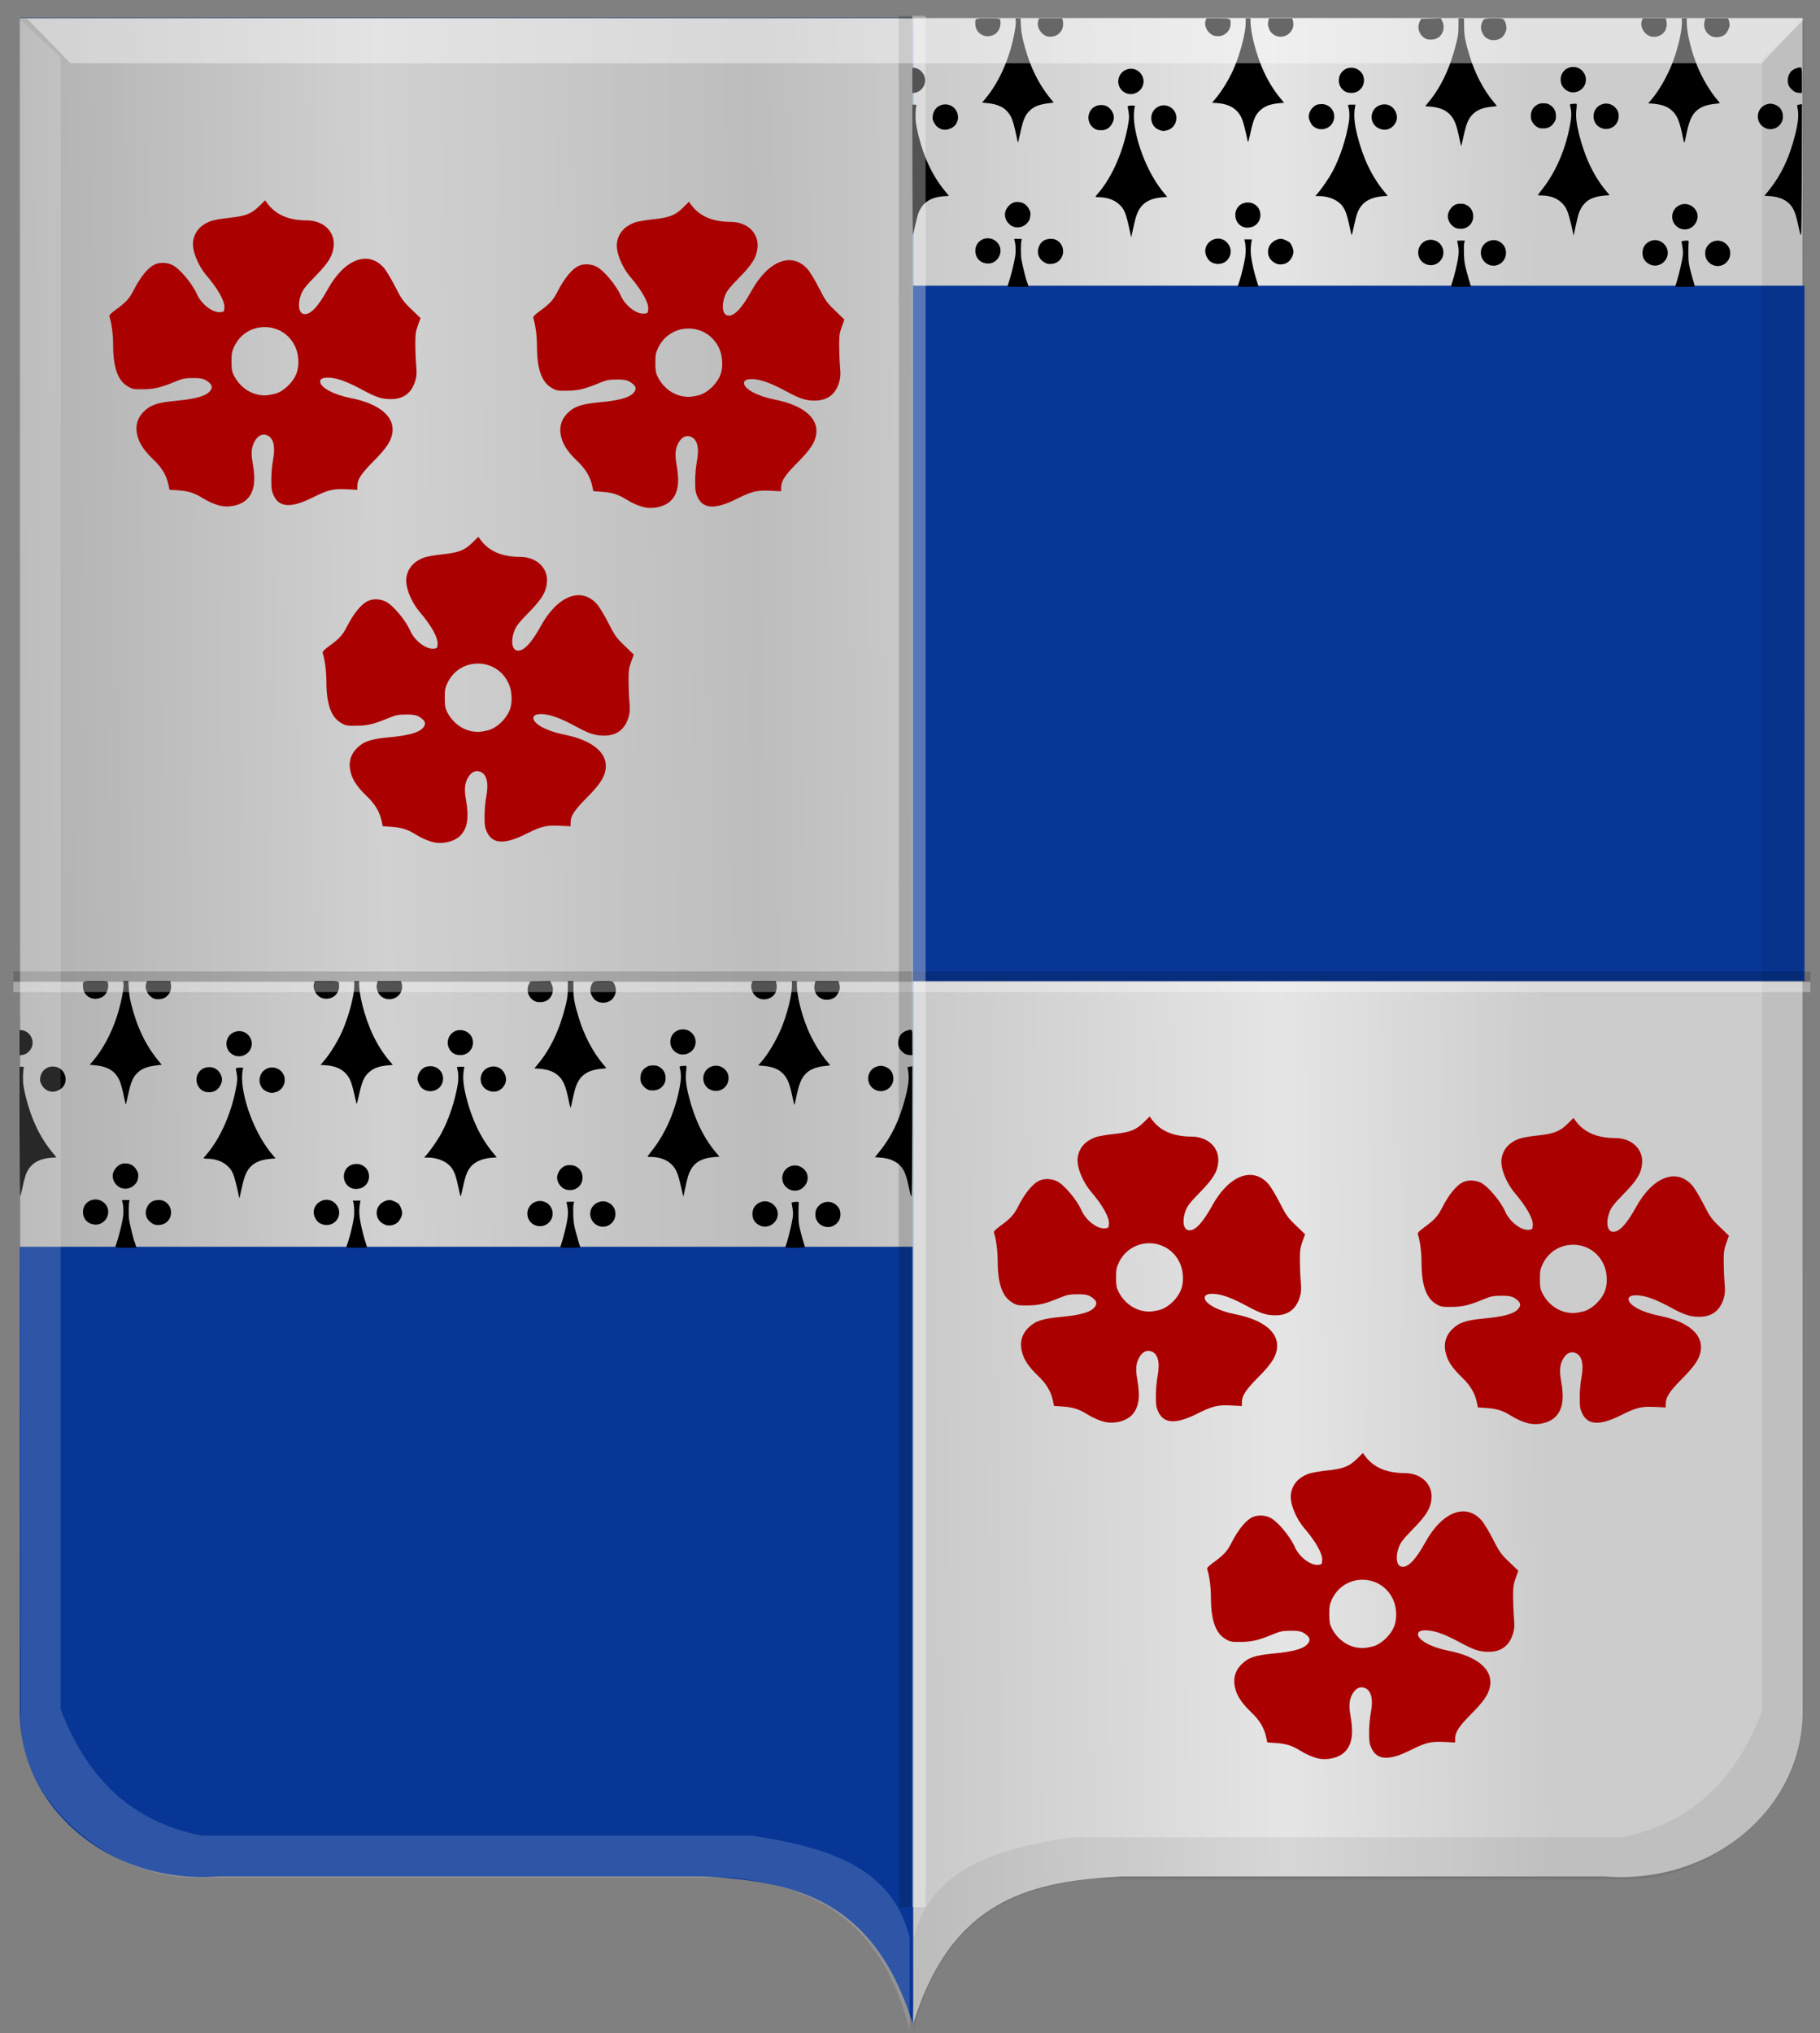 <?xml version="1.0" encoding="UTF-8" standalone="no"?>
<!-- Created with Inkscape (http://www.inkscape.org/) -->

<svg
   xmlns:dc="http://purl.org/dc/elements/1.1/"
   xmlns:cc="http://creativecommons.org/ns#"
   xmlns:rdf="http://www.w3.org/1999/02/22-rdf-syntax-ns#"
   xmlns:svg="http://www.w3.org/2000/svg"
   xmlns="http://www.w3.org/2000/svg"
   xmlns:xlink="http://www.w3.org/1999/xlink"
   xmlns:sodipodi="http://sodipodi.sourceforge.net/DTD/sodipodi-0.dtd"
   xmlns:inkscape="http://www.inkscape.org/namespaces/inkscape"
   width="601.165"
   height="671.485"
   id="svg7753"
   version="1.1"
   inkscape:version="0.48.4 r9939"
   sodipodi:docname="Ardooie wapen.svg">
  <rect width="100%" height="100%" fill="#808080" stroke="none"/>
  <defs
     id="defs7755">
    <linearGradient
       id="linearGradient4070-8-2-8-8-7-0-6-5-6-0">
      <stop
         id="stop4072-1-2-6-4-1-4-7-9-2-0"
         offset="0"
         style="stop-color:#a3a3a3;stop-opacity:1;" />
      <stop
         id="stop4074-8-0-7-0-4-8-7-1-0-8"
         offset="0.143"
         style="stop-color:#b0b0b0;stop-opacity:1;" />
      <stop
         style="stop-color:#d1d1d1;stop-opacity:1;"
         offset="0.321"
         id="stop4076-6-1-0-3-7-5-9-8-2-8" />
      <stop
         id="stop4078-0-2-8-7-6-7-6-1-8-2"
         offset="0.5"
         style="stop-color:#bdbdbd;stop-opacity:1;" />
      <stop
         style="stop-color:#e5e5e5;stop-opacity:1;"
         offset="0.75"
         id="stop4080-2-7-1-8-8-3-4-7-4-3" />
      <stop
         id="stop4082-4-7-8-3-2-3-1-8-1-0"
         offset="0.875"
         style="stop-color:#cccccc;stop-opacity:1;" />
      <stop
         style="stop-color:#cccccc;stop-opacity:1;"
         offset="1"
         id="stop4084-9-0-3-1-3-0-9-6-8-6" />
    </linearGradient>
    <linearGradient
       gradientUnits="userSpaceOnUse"
       y2="365.301"
       x2="308.787"
       y1="363.158"
       x1="127.12"
       id="linearGradient5861-3-4"
       xlink:href="#linearGradient4070-8-2-8-8-7-0-6-5-6-0"
       inkscape:collect="always"
       gradientTransform="matrix(0.447,0,0,0.491,3030.481,1745.526)" />
    <linearGradient
       id="linearGradient7715">
      <stop
         id="stop7717"
         offset="0"
         style="stop-color:#a3a3a3;stop-opacity:1;" />
      <stop
         id="stop7719"
         offset="0.143"
         style="stop-color:#b0b0b0;stop-opacity:1;" />
      <stop
         style="stop-color:#d1d1d1;stop-opacity:1;"
         offset="0.321"
         id="stop7721" />
      <stop
         id="stop7723"
         offset="0.5"
         style="stop-color:#bdbdbd;stop-opacity:1;" />
      <stop
         style="stop-color:#e5e5e5;stop-opacity:1;"
         offset="0.75"
         id="stop7725" />
      <stop
         id="stop7727"
         offset="0.875"
         style="stop-color:#cccccc;stop-opacity:1;" />
      <stop
         style="stop-color:#cccccc;stop-opacity:1;"
         offset="1"
         id="stop7729" />
    </linearGradient>
    <linearGradient
       gradientTransform="translate(53.538,-39.878)"
       gradientUnits="userSpaceOnUse"
       y2="-32.554"
       x2="88.641"
       y1="-32.554"
       x1="73.236"
       id="linearGradient6983"
       xlink:href="#linearGradient21651"
       inkscape:collect="always" />
    <linearGradient
       gradientTransform="translate(53.538,-39.878)"
       gradientUnits="userSpaceOnUse"
       y2="-32.302"
       x2="70.206"
       y1="-32.302"
       x1="53.538"
       id="linearGradient6973"
       xlink:href="#linearGradient3984"
       inkscape:collect="always" />
    <linearGradient
       id="linearGradient3984">
      <stop
         id="stop3986"
         offset="0"
         style="stop-color:#a3a3a3;stop-opacity:1;" />
      <stop
         id="stop3988"
         offset="0.143"
         style="stop-color:#b0b0b0;stop-opacity:1;" />
      <stop
         style="stop-color:#d1d1d1;stop-opacity:1;"
         offset="0.321"
         id="stop3990" />
      <stop
         id="stop3992"
         offset="0.5"
         style="stop-color:#bdbdbd;stop-opacity:1;" />
      <stop
         style="stop-color:#e5e5e5;stop-opacity:1;"
         offset="0.75"
         id="stop3994" />
      <stop
         id="stop3996"
         offset="0.875"
         style="stop-color:#cccccc;stop-opacity:1;" />
      <stop
         style="stop-color:#cccccc;stop-opacity:1;"
         offset="1"
         id="stop3998" />
    </linearGradient>
    <linearGradient
       gradientUnits="userSpaceOnUse"
       y2="447.256"
       x2="438.368"
       y1="449.399"
       x1="249.661"
       id="linearGradient5869"
       xlink:href="#linearGradient4070-8-2-8-8-7-0-6-5"
       inkscape:collect="always"
       gradientTransform="translate(40,54.281)" />
    <linearGradient
       id="linearGradient21651">
      <stop
         style="stop-color:#cc992d;stop-opacity:1;"
         offset="0"
         id="stop21653" />
      <stop
         style="stop-color:#e1a832;stop-opacity:1;"
         offset="0.143"
         id="stop21655" />
      <stop
         id="stop21657"
         offset="0.321"
         style="stop-color:#e5cf5c;stop-opacity:1;" />
      <stop
         style="stop-color:#e5c547;stop-opacity:1;"
         offset="0.5"
         id="stop21659" />
      <stop
         id="stop21661"
         offset="0.75"
         style="stop-color:#ffffa3;stop-opacity:1;" />
      <stop
         style="stop-color:#ffd94d;stop-opacity:1;"
         offset="0.875"
         id="stop21663" />
      <stop
         id="stop21665"
         offset="1"
         style="stop-color:#ffdb4e;stop-opacity:1;" />
    </linearGradient>
    <linearGradient
       gradientUnits="userSpaceOnUse"
       y2="365.43"
       x2="440.023"
       y1="370.43"
       x1="178.618"
       id="linearGradient3953"
       xlink:href="#linearGradient21651"
       inkscape:collect="always"
       gradientTransform="translate(40,54.281)" />
    <linearGradient
       id="linearGradient4070-8-2-8-8-7-0-6-5">
      <stop
         id="stop4072-1-2-6-4-1-4-7-9"
         offset="0"
         style="stop-color:#a3a3a3;stop-opacity:1;" />
      <stop
         id="stop4074-8-0-7-0-4-8-7-1"
         offset="0.143"
         style="stop-color:#b0b0b0;stop-opacity:1;" />
      <stop
         style="stop-color:#d1d1d1;stop-opacity:1;"
         offset="0.321"
         id="stop4076-6-1-0-3-7-5-9-8" />
      <stop
         id="stop4078-0-2-8-7-6-7-6-1"
         offset="0.5"
         style="stop-color:#bdbdbd;stop-opacity:1;" />
      <stop
         style="stop-color:#e5e5e5;stop-opacity:1;"
         offset="0.75"
         id="stop4080-2-7-1-8-8-3-4-7" />
      <stop
         id="stop4082-4-7-8-3-2-3-1-8"
         offset="0.875"
         style="stop-color:#cccccc;stop-opacity:1;" />
      <stop
         style="stop-color:#cccccc;stop-opacity:1;"
         offset="1"
         id="stop4084-9-0-3-1-3-0-9-6" />
    </linearGradient>
    <linearGradient
       gradientUnits="userSpaceOnUse"
       y2="365.301"
       x2="308.787"
       y1="363.158"
       x1="127.12"
       id="linearGradient5861"
       xlink:href="#linearGradient4070-8-2-8-8-7-0-6-5"
       inkscape:collect="always"
       gradientTransform="translate(40,54.281)" />
    <linearGradient
       inkscape:collect="always"
       xlink:href="#linearGradient3984"
       id="linearGradient8426"
       x1="168.946"
       y1="440.737"
       x2="477.312"
       y2="437.864"
       gradientUnits="userSpaceOnUse" />
    <linearGradient
       inkscape:collect="always"
       xlink:href="#linearGradient3984"
       id="linearGradient8434"
       x1="166.525"
       y1="504.415"
       x2="478.368"
       y2="501.541"
       gradientUnits="userSpaceOnUse" />
  </defs>
  <sodipodi:namedview
     id="base"
     pagecolor="#ffffff"
     bordercolor="#666666"
     borderopacity="1.0"
     inkscape:pageopacity="0.0"
     inkscape:pageshadow="2"
     inkscape:zoom="0.49497475"
     inkscape:cx="462.22804"
     inkscape:cy="324.95931"
     inkscape:document-units="px"
     inkscape:current-layer="layer1-6-4"
     showgrid="false"
     fit-margin-top="0"
     fit-margin-left="0"
     fit-margin-right="0"
     fit-margin-bottom="0"
     inkscape:window-width="1600"
     inkscape:window-height="837"
     inkscape:window-x="-8"
     inkscape:window-y="-8"
     inkscape:window-maximized="1" />
  <g
     inkscape:label="Laag 1"
     inkscape:groupmode="layer"
     id="layer1"
     transform="translate(54.978,-96.046)">
    <g
       transform="matrix(2.237,0,0,2.109,-527.813,-624.596)"
       id="layer1-6-4"
       inkscape:label="Laag 1">
      <path
         inkscape:connector-curvature="0"
         sodipodi:nodetypes="cccccccc"
         id="path2830-6-8"
         d="m 346.133,344.504 -131.826,0 0,264.657 c -0.434,15.071 12.867,27.729 29.35,26.356 l 37.098,0 34.406,0 c 12.811,0.771 25.11,2.962 30.971,23.061 5.3,-106.576 5.65,-211.391 0,-314.074 z"
         style="fill:#083696;fill-opacity:1;stroke:#000000;stroke-width:1.674px;stroke-linecap:butt;stroke-linejoin:miter;stroke-opacity:0" />
      <path
         inkscape:connector-curvature="0"
         sodipodi:nodetypes="cccccccc"
         id="path2830-1-2"
         d="m 346.212,344.504 131.308,0 0,264.657 c 0.433,15.071 -12.816,27.729 -29.235,26.356 l -36.953,0 -34.271,0 c -12.76,0.771 -25.012,2.962 -30.849,23.061 l 0,-314.074 z"
         style="fill:url(#linearGradient8434);fill-opacity:1;stroke:#000000;stroke-width:1.674px;stroke-linecap:butt;stroke-linejoin:miter;stroke-opacity:0" />
      <rect
         style="fill:#083696;fill-opacity:1;fill-rule:evenodd;stroke:#000000;stroke-width:4.388;stroke-linecap:square;stroke-linejoin:bevel;stroke-miterlimit:4;stroke-opacity:0;stroke-dasharray:none;stroke-dashoffset:0"
         id="rect17301-1-7"
         width="132.007"
         height="108.893"
         x="345.817"
         y="386.433" />
      <rect
         style="fill:url(#linearGradient8426);fill-opacity:1;fill-rule:evenodd;stroke:#000000;stroke-width:5.815;stroke-linecap:square;stroke-linejoin:bevel;stroke-miterlimit:4;stroke-opacity:0;stroke-dasharray:none;stroke-dashoffset:0"
         id="rect19008-5"
         width="131.83"
         height="192.38"
         x="214.308"
         y="344.548" />
    </g>
    <path
       style="fill:#000000"
       d="m -16.886,507.856 c 1.082,-3.109 2.183,-7.433 2.564,-10.063 0.244,-1.685 0.087,-4.079 -0.335,-5.12 -0.12,-0.295 0.02,-0.332 1.229,-0.332 1.223,0 1.347,0.035 1.207,0.336 -0.28,0.602 -0.343,4.635 -0.098,6.252 0.211,1.393 1.506,6.699 1.714,7.026 0.043,0.068 0.221,0.578 0.394,1.133 l 0.315,1.009 -3.537,0 c -2.738,0 -3.518,-0.054 -3.453,-0.24 z m 76.341,-0.096 c 0.059,-0.185 0.334,-1.028 0.612,-1.873 0.662,-2.018 1.499,-5.505 1.818,-7.57 0.248,-1.605 0.168,-4.087 -0.168,-5.255 l -0.152,-0.528 1.263,0 1.263,0 -0.118,0.624 c -0.309,1.629 -0.357,3.279 -0.143,4.948 0.271,2.111 1.175,5.945 1.925,8.166 0.286,0.845 0.521,1.602 0.522,1.681 0,0.079 -1.557,0.144 -3.463,0.144 -3.206,0 -3.458,-0.025 -3.358,-0.336 z m 70.673,0 c 0.754,-2.315 1.004,-3.192 1.523,-5.332 0.926,-3.819 1.138,-5.595 0.874,-7.356 -0.122,-0.819 -0.283,-1.64 -0.358,-1.822 -0.119,-0.294 0.017,-0.332 1.185,-0.332 l 1.32,0 -0.202,0.817 c -0.114,0.462 -0.155,2.028 -0.093,3.603 0.087,2.231 0.234,3.265 0.739,5.188 0.578,2.203 1.303,4.659 1.567,5.308 0.088,0.217 -0.493,0.264 -3.279,0.264 -3.131,0 -3.378,-0.025 -3.277,-0.336 z m 74.34,0 c 0.434,-1.045 1.615,-5.51 2.07,-7.83 0.478,-2.432 0.508,-2.856 0.315,-4.419 -0.118,-0.951 -0.274,-1.874 -0.348,-2.051 -0.11,-0.263 0.032,-0.346 0.772,-0.451 1.339,-0.19 1.685,-0.082 1.563,0.489 -0.056,0.262 -0.093,1.859 -0.084,3.55 0.016,2.759 0.084,3.33 0.658,5.572 0.352,1.374 0.823,3.06 1.047,3.747 0.223,0.687 0.407,1.357 0.408,1.489 0,0.182 -0.787,0.24 -3.269,0.24 -3.033,0 -3.261,-0.024 -3.131,-0.336 z m 13.173,-6.573 c -1.853,-0.416 -3.14,-1.845 -3.277,-3.637 -0.105,-1.378 0.202,-2.33 1.045,-3.238 1.688,-1.819 4.466,-1.819 6.154,0 0.843,0.909 1.15,1.86 1.045,3.238 -0.182,2.38 -2.619,4.164 -4.967,3.637 z m -75.106,-0.372 c -2.889,-1.265 -3.459,-5.174 -1.03,-7.068 1.681,-1.311 3.758,-1.312 5.332,-0.005 0.975,0.81 1.477,1.9 1.477,3.209 0,3.03 -3.041,5.062 -5.779,3.863 z m 53.612,0.003 c -1.698,-0.737 -2.597,-2.075 -2.597,-3.866 0,-1.791 0.899,-3.129 2.597,-3.866 2.645,-1.148 5.784,0.949 5.784,3.866 0,2.917 -3.138,5.014 -5.784,3.866 z m -74.602,-0.246 c -2.767,-1.296 -3.154,-5.146 -0.708,-7.053 2.006,-1.564 5.053,-0.908 6.239,1.344 1.892,3.592 -1.836,7.439 -5.531,5.709 z m -49.478,-0.131 c -2.049,-0.93 -2.992,-2.749 -2.516,-4.85 0.398,-1.756 2.351,-3.251 4.242,-3.248 0.644,0 2.431,0.788 2.883,1.27 0.61,0.65 1.17,2.065 1.174,2.968 0.01,1.216 -0.872,2.805 -1.936,3.502 -1.108,0.726 -2.709,0.875 -3.847,0.358 z m -96.157,-0.036 c -2.146,-0.356 -3.481,-1.959 -3.481,-4.176 0,-3.513 4.125,-5.343 6.881,-3.053 3.207,2.664 0.737,7.917 -3.4,7.229 z m 19.902,-0.056 c -1.753,-0.867 -2.64,-2.169 -2.64,-3.878 0,-1.341 0.801,-2.839 1.881,-3.515 1.164,-0.729 3.163,-0.817 4.304,-0.19 2.926,1.607 2.883,5.912 -0.074,7.389 -1.017,0.508 -2.65,0.599 -3.471,0.194 z m 55.441,-0.053 c -1.013,-0.416 -1.61,-0.996 -2.159,-2.096 -2.095,-4.204 3.492,-8.034 6.756,-4.632 2.613,2.724 0.751,7.058 -3.018,7.026 -0.478,-0.004 -1.189,-0.138 -1.579,-0.299 z M 23.85,490.707 c -1.563,-7.163 -1.973,-8.167 -4.063,-9.945 -1.515,-1.289 -3.932,-2.064 -6.436,-2.064 -0.599,0 -1.089,-0.071 -1.089,-0.158 0,-0.087 0.306,-0.497 0.679,-0.913 4.764,-5.297 8.705,-14.24 10.198,-23.139 0.283,-1.689 0.3,-2.277 0.104,-3.607 -0.129,-0.875 -0.281,-1.705 -0.338,-1.846 -0.073,-0.18 0.159,-0.29 0.783,-0.371 0.95,-0.123 1.832,0.009 1.673,0.252 -0.34,0.521 -0.496,3.124 -0.298,4.978 0.846,7.925 4.954,17.636 9.924,23.459 l 1.066,1.249 -1.625,0.13 c -3.52,0.282 -5.868,1.384 -7.313,3.431 -1.012,1.434 -1.526,2.893 -2.355,6.688 l -0.657,3.009 -0.251,-1.153 z m -72.295,-20.799 -0.014,-21.568 0.734,0 c 0.665,0 0.722,0.041 0.602,0.432 -0.291,0.951 -0.362,3.976 -0.131,5.613 0.133,0.947 0.506,2.763 0.827,4.035 1.875,7.422 4.676,13.248 8.745,18.186 l 1.363,1.655 -1.681,0.122 c -4.297,0.313 -6.931,1.974 -8.318,5.248 -0.276,0.652 -0.785,2.511 -1.13,4.131 -0.345,1.62 -0.708,3.118 -0.806,3.33 -0.104,0.224 -0.184,-8.619 -0.192,-21.183 z m 145.521,21.087 c -0.072,-0.264 -0.41,-1.766 -0.751,-3.337 -0.66,-3.045 -1.062,-4.231 -1.888,-5.564 -1.415,-2.285 -4.605,-3.766 -8.13,-3.776 l -1.194,-0.003 0.733,-0.817 c 1.294,-1.442 3.876,-5.179 4.946,-7.157 2.466,-4.56 4.513,-10.681 5.446,-16.287 0.301,-1.81 0.216,-3.79 -0.228,-5.281 -0.123,-0.415 -0.078,-0.432 1.136,-0.432 l 1.265,0 -0.116,0.624 c -0.491,2.642 -0.304,5.188 0.674,9.167 1.825,7.427 4.776,13.616 8.854,18.57 l 1.282,1.558 -1.694,0.123 c -3.035,0.221 -5.608,1.348 -6.953,3.047 -1.248,1.576 -1.707,2.846 -2.695,7.453 -0.4,1.864 -0.593,2.459 -0.688,2.114 z m 148.18,-2.755 c -0.739,-3.554 -1.403,-5.404 -2.41,-6.707 -1.464,-1.896 -3.89,-2.987 -7.124,-3.202 l -1.711,-0.114 1.537,-1.908 c 3.977,-4.938 6.641,-10.5 8.52,-17.786 1.079,-4.184 1.336,-6.715 0.905,-8.918 -0.119,-0.611 -0.188,-1.133 -0.152,-1.161 0.035,-0.028 0.41,-0.1 0.831,-0.162 l 0.767,-0.112 -0.056,21.268 c -0.036,13.741 -0.128,21.382 -0.259,21.589 -0.153,0.242 -0.362,-0.445 -0.849,-2.787 z m -74.869,1.506 c -0.953,-4.269 -1.428,-5.929 -2.041,-7.134 -1.456,-2.863 -4.495,-4.491 -8.383,-4.491 -0.594,0 -1.08,-0.051 -1.08,-0.113 0,-0.062 0.676,-0.962 1.503,-2.001 4.627,-5.812 7.969,-13.714 9.356,-22.124 0.326,-1.976 0.257,-3.686 -0.212,-5.278 -0.108,-0.365 -0.013,-0.419 0.942,-0.539 0.584,-0.073 1.138,-0.06 1.233,0.029 0.094,0.089 0.073,0.926 -0.048,1.859 -0.271,2.096 -0.01,4.556 0.853,7.99 1.931,7.698 4.967,13.981 9.099,18.83 l 1.064,1.249 -1.69,0.134 c -4.019,0.319 -6.422,1.641 -7.853,4.322 -0.721,1.352 -0.905,1.965 -1.749,5.823 l -0.651,2.978 -0.343,-1.537 z m 35.509,-0.844 c -1.64,-0.716 -2.665,-2.453 -2.475,-4.194 0.383,-3.515 4.475,-5.022 7.085,-2.611 3.38,3.123 -0.369,8.657 -4.61,6.805 z m -74.46,-0.217 c -1.374,-0.687 -2.405,-2.291 -2.405,-3.743 0,-1.465 1.144,-3.204 2.512,-3.818 0.948,-0.426 2.603,-0.401 3.538,0.052 1.535,0.745 2.361,2.062 2.361,3.765 0,1.704 -0.826,3.021 -2.361,3.765 -0.99,0.48 -2.659,0.47 -3.645,-0.023 z m -145.924,-0.179 c -2.065,-0.477 -3.545,-2.63 -3.219,-4.683 0.193,-1.215 1.216,-2.591 2.351,-3.16 0.737,-0.37 1.14,-0.444 2.083,-0.383 1.568,0.101 2.689,0.833 3.467,2.262 0.486,0.893 0.56,1.221 0.479,2.129 -0.108,1.217 -0.455,1.958 -1.285,2.743 -1.043,0.987 -2.526,1.405 -3.876,1.093 z m 75.59,-0.088 c -2.999,-1.257 -3.399,-5.557 -0.683,-7.338 1.164,-0.763 2.947,-0.862 4.234,-0.234 3.015,1.471 3.028,5.893 0.022,7.395 -1.022,0.51 -2.592,0.588 -3.573,0.177 z M 133.008,460.112 c -1.117,-5.775 -2.062,-7.833 -4.343,-9.455 -1.272,-0.904 -3.243,-1.513 -5.411,-1.671 l -1.714,-0.125 1.292,-1.565 c 4.131,-5.005 7.143,-11.451 9.075,-19.419 0.551,-2.273 0.654,-3.084 0.665,-5.236 l 0.013,-2.546 0.914,0 0.914,0 0.023,2.737 c 0.025,2.978 0.37,4.784 1.813,9.488 1.761,5.741 4.639,11.214 7.936,15.095 0.601,0.708 1.093,1.322 1.093,1.365 0,0.043 -0.662,0.137 -1.472,0.208 -4.704,0.413 -7.231,2.156 -8.562,5.908 -0.278,0.784 -0.756,2.633 -1.061,4.11 -0.306,1.477 -0.613,2.751 -0.683,2.832 -0.07,0.081 -0.291,-0.697 -0.49,-1.729 z m -146.734,-0.478 c -1.135,-5.391 -1.593,-6.817 -2.672,-8.333 -1.505,-2.114 -3.69,-3.138 -7.453,-3.492 l -1.487,-0.14 1.066,-1.249 c 3.253,-3.811 6.065,-9.041 7.894,-14.675 1.315,-4.054 2.371,-9.231 2.209,-10.835 l -0.082,-0.813 0.839,0 0.839,0 0.121,2.354 c 0.081,1.573 0.323,3.182 0.73,4.852 1.891,7.763 4.854,13.974 9.12,19.118 l 1.036,1.249 -1.159,0.138 c -3.596,0.428 -5.259,1.034 -6.773,2.466 -1.601,1.515 -2.218,2.965 -3.218,7.57 -0.343,1.58 -0.654,2.9 -0.69,2.935 -0.037,0.035 -0.181,-0.48 -0.32,-1.143 z m 76.497,0.908 c -0.068,-0.211 -0.364,-1.508 -0.658,-2.882 -0.294,-1.374 -0.772,-3.179 -1.062,-4.011 -1.257,-3.603 -3.996,-5.489 -8.442,-5.812 l -1.716,-0.125 1.009,-1.174 c 2.418,-2.815 5.02,-7.132 6.557,-10.877 2.014,-4.908 3.61,-11.219 3.584,-14.17 l -0.012,-1.393 0.804,0 0.804,0 0,0.913 c 0,1.563 0.418,4.272 1.041,6.769 1.901,7.613 4.893,13.802 9.025,18.667 l 1.083,1.275 -1.551,0.137 c -2.901,0.257 -4.668,0.877 -6.19,2.172 -1.758,1.496 -2.446,3.046 -3.5,7.887 -0.395,1.814 -0.704,2.856 -0.778,2.625 z m 144.16,-1.489 c -1.011,-5.084 -1.827,-7.109 -3.488,-8.658 -1.533,-1.43 -3.422,-2.125 -6.427,-2.366 l -1.569,-0.126 0.808,-0.913 c 2.432,-2.748 5.072,-7.145 6.859,-11.425 1.926,-4.611 3.491,-10.879 3.492,-13.978 l 0,-1.489 0.812,0 0.812,0 0,1.206 c 0,3.485 1.449,9.412 3.557,14.55 1.54,3.753 4.34,8.396 6.622,10.979 0.433,0.49 0.787,0.937 0.787,0.993 0,0.056 -0.617,0.159 -1.371,0.228 -3.035,0.279 -5.02,1.02 -6.52,2.434 -1.585,1.493 -2.446,3.644 -3.392,8.471 -0.202,1.03 -0.426,1.873 -0.499,1.873 -0.072,0 -0.29,-0.8 -0.485,-1.777 z M 33.489,456.681 c -3.631,-1.258 -3.672,-6.423 -0.063,-7.849 1.491,-0.589 3.306,-0.193 4.464,0.974 2.251,2.271 1.125,6.232 -1.982,6.972 -1.102,0.262 -1.416,0.25 -2.418,-0.097 z m -20.661,-0.066 c -2.156,-0.655 -3.399,-3.048 -2.724,-5.245 0.549,-1.787 2.061,-2.888 4.004,-2.914 1.591,-0.021 2.893,0.746 3.677,2.167 0.753,1.364 0.756,2.485 0.01,3.878 -0.743,1.386 -1.882,2.143 -3.344,2.223 -0.59,0.032 -1.321,-0.017 -1.623,-0.109 z m -51.641,-0.244 c -1.064,-0.352 -1.881,-1.078 -2.449,-2.176 -0.467,-0.903 -0.533,-1.227 -0.436,-2.124 0.246,-2.252 1.981,-3.827 4.202,-3.813 4.472,0.026 5.84,6.083 1.778,7.873 -1.127,0.496 -2.094,0.572 -3.095,0.241 z M 106.145,456.116 c -3.572,-1.684 -2.965,-6.886 0.906,-7.765 1.895,-0.43 3.645,0.371 4.565,2.09 0.882,1.647 0.707,3.325 -0.489,4.698 -1.276,1.464 -3.164,1.835 -4.982,0.978 z m -20.572,-0.012 c -0.39,-0.16 -0.928,-0.481 -1.195,-0.713 -0.673,-0.585 -1.442,-2.204 -1.445,-3.04 -0.01,-1.59 1.155,-3.359 2.581,-3.938 0.359,-0.146 1.122,-0.265 1.695,-0.265 3.221,0 5.182,3.304 3.645,6.14 -0.982,1.811 -3.328,2.618 -5.281,1.816 z m 94.658,0.027 c -1.755,-0.535 -2.91,-2.105 -2.91,-3.956 0,-3.827 4.67,-5.638 7.281,-2.824 0.865,0.932 1.16,1.875 1.026,3.275 -0.248,2.588 -2.854,4.281 -5.398,3.506 z m 54.094,-0.085 c -3.731,-1.635 -3.235,-7.002 0.73,-7.902 0.794,-0.18 1.173,-0.166 2.054,0.076 1.884,0.518 3.004,2.032 3.004,4.061 0,2.939 -3.088,4.948 -5.788,3.765 z m -74.876,-0.006 c -0.927,-0.283 -1.757,-0.956 -2.343,-1.899 -0.459,-0.738 -0.558,-1.125 -0.552,-2.149 0.01,-1.728 0.817,-2.993 2.426,-3.803 0.796,-0.4 2.665,-0.4 3.461,0 1.609,0.809 2.416,2.075 2.426,3.803 0.01,1.03 -0.093,1.41 -0.563,2.166 -0.754,1.214 -1.825,1.871 -3.216,1.972 -0.599,0.043 -1.336,0.004 -1.638,-0.089 z M 22.312,444.535 c -3.743,-1.658 -3.157,-7.038 0.858,-7.883 3.452,-0.726 6.194,2.937 4.512,6.029 -1.032,1.897 -3.415,2.72 -5.37,1.854 z m -70.771,-4.168 0,-4.182 0.827,0.105 c 1.879,0.238 3.437,2.087 3.437,4.077 0,1.99 -1.558,3.838 -3.437,4.077 l -0.827,0.105 0,-4.182 z m 143.88,3.86 c -2.743,-1.15 -3.383,-4.847 -1.197,-6.914 2.305,-2.179 6.359,-0.901 6.943,2.188 0.507,2.682 -1.411,5.008 -4.114,4.988 -0.563,-0.004 -1.297,-0.122 -1.632,-0.263 z m 148.848,0.002 c -0.829,-0.342 -1.915,-1.396 -2.273,-2.207 -0.619,-1.402 -0.242,-3.527 0.817,-4.601 0.543,-0.55 1.431,-1.004 2.35,-1.201 1.268,-0.272 1.244,-0.35 1.244,4.167 l 0,4.11 -0.761,-0.007 c -0.419,-0.004 -1.039,-0.122 -1.378,-0.261 z m -75.335,-0.277 c -3.78,-1.705 -3.139,-7.207 0.921,-7.91 3.469,-0.6 6.102,3.018 4.431,6.09 -1.017,1.871 -3.425,2.689 -5.352,1.819 z m -26.297,-17.053 c -1.013,-0.415 -1.61,-0.996 -2.159,-2.096 -0.537,-1.077 -0.599,-2.142 -0.189,-3.231 0.545,-1.447 0.625,-1.476 3.987,-1.476 2.962,0 3.005,0.006 3.401,0.483 0.539,0.648 0.923,2.244 0.75,3.116 -0.18,0.91 -0.751,1.956 -1.358,2.492 -1.107,0.977 -3.032,1.286 -4.433,0.712 z m -20.817,-0.157 c -2.175,-0.912 -3.174,-3.644 -2.081,-5.693 l 0.457,-0.857 3.279,-0.053 3.28,-0.053 0.441,0.862 c 1.073,2.098 0.17,4.807 -1.9,5.697 -0.974,0.418 -2.601,0.464 -3.476,0.097 z m 74.733,-0.734 c -2.392,-0.477 -4.017,-3.27 -3.153,-5.42 l 0.198,-0.493 3.847,0 3.847,0 0.208,0.919 c 0.213,0.938 0.046,2.159 -0.41,2.997 -0.821,1.511 -2.74,2.355 -4.537,1.997 z m 20.004,-0.07 c -1.924,-0.789 -2.954,-2.848 -2.44,-4.877 l 0.245,-0.966 3.806,0 3.806,0 0.235,0.743 c 0.129,0.409 0.234,1.035 0.233,1.393 0,0.797 -0.787,2.422 -1.446,2.995 -1.126,0.979 -3.04,1.286 -4.44,0.712 z m -240.648,-0.082 c -2.092,-0.352 -3.466,-1.944 -3.483,-4.035 -0.015,-1.833 -0.274,-1.726 4.184,-1.726 3.896,0 3.923,0.003 4.045,0.432 0.46,1.623 -0.332,3.829 -1.674,4.663 -0.901,0.56 -2.123,0.825 -3.072,0.665 z m 19.8,-0.106 c -1.999,-0.982 -3.071,-3.345 -2.34,-5.162 l 0.198,-0.493 3.847,0 3.847,0 0.143,0.614 c 0.496,2.137 -0.389,4.109 -2.222,4.948 -1.032,0.473 -2.613,0.515 -3.473,0.092 z m 56.041,0.002 c -2.186,-0.525 -3.722,-3.222 -2.942,-5.164 l 0.198,-0.493 3.87,0 c 4.409,0 4.167,-0.101 4.155,1.729 -0.018,2.687 -2.564,4.58 -5.281,3.928 z m 20.04,-0.115 c -0.487,-0.228 -1.143,-0.751 -1.458,-1.162 -0.584,-0.762 -1.053,-2.285 -0.909,-2.953 0.044,-0.203 0.132,-0.608 0.197,-0.898 l 0.118,-0.528 3.86,0 3.86,0 0.198,0.493 c 0.109,0.271 0.198,0.879 0.198,1.351 0,3.008 -3.274,5.004 -6.063,3.698 z"
       id="path7158-0"
       inkscape:connector-curvature="0" />
    <path
       style="fill:#000000"
       d="m 277.827,190.53 c 1.078,-3.13 2.176,-7.484 2.555,-10.131 0.243,-1.697 0.087,-4.107 -0.334,-5.154 -0.119,-0.297 0.019,-0.335 1.224,-0.335 1.219,0 1.343,0.035 1.203,0.339 -0.279,0.606 -0.342,4.666 -0.098,6.295 0.211,1.403 1.501,6.745 1.708,7.073 0.043,0.069 0.22,0.582 0.393,1.14 l 0.314,1.016 -3.525,0 c -2.729,0 -3.506,-0.055 -3.441,-0.242 z m 76.081,-0.097 c 0.059,-0.186 0.333,-1.035 0.61,-1.886 0.66,-2.032 1.494,-5.542 1.812,-7.622 0.247,-1.616 0.168,-4.115 -0.167,-5.291 l -0.152,-0.532 1.259,0 1.259,0 -0.118,0.629 c -0.308,1.64 -0.356,3.301 -0.142,4.981 0.27,2.125 1.171,5.985 1.919,8.221 0.285,0.851 0.519,1.613 0.52,1.693 0,0.08 -1.552,0.145 -3.452,0.145 -3.196,0 -3.446,-0.025 -3.347,-0.339 z m 70.432,0 c 0.751,-2.331 1.001,-3.214 1.518,-5.368 0.923,-3.845 1.134,-5.633 0.871,-7.406 -0.122,-0.825 -0.282,-1.651 -0.356,-1.835 -0.119,-0.296 0.017,-0.335 1.181,-0.335 l 1.316,0 -0.201,0.822 c -0.114,0.465 -0.154,2.042 -0.093,3.627 0.087,2.246 0.233,3.287 0.736,5.223 0.576,2.218 1.299,4.691 1.561,5.344 0.088,0.218 -0.491,0.265 -3.268,0.265 -3.121,0 -3.366,-0.025 -3.266,-0.339 z m 74.087,0 c 0.433,-1.052 1.609,-5.547 2.063,-7.883 0.476,-2.449 0.506,-2.875 0.314,-4.449 -0.117,-0.958 -0.273,-1.887 -0.347,-2.065 -0.109,-0.265 0.032,-0.348 0.769,-0.454 1.334,-0.191 1.679,-0.082 1.558,0.493 -0.056,0.263 -0.093,1.872 -0.083,3.574 0.016,2.778 0.083,3.353 0.656,5.61 0.351,1.383 0.82,3.081 1.043,3.772 0.223,0.692 0.406,1.366 0.406,1.499 0,0.183 -0.784,0.242 -3.258,0.242 -3.023,0 -3.25,-0.025 -3.121,-0.339 z m 13.128,-6.618 c -1.847,-0.419 -3.13,-1.857 -3.266,-3.662 -0.105,-1.387 0.201,-2.345 1.041,-3.26 1.682,-1.831 4.451,-1.831 6.133,0 0.84,0.915 1.146,1.873 1.041,3.26 -0.181,2.396 -2.61,4.193 -4.95,3.662 z m -74.85,-0.374 c -2.879,-1.274 -3.447,-5.209 -1.027,-7.115 1.675,-1.319 3.745,-1.321 5.314,-0.005 0.972,0.816 1.472,1.913 1.472,3.231 0,3.05 -3.03,5.097 -5.759,3.889 z m 53.43,0.003 c -1.692,-0.742 -2.588,-2.089 -2.588,-3.892 0,-1.803 0.896,-3.15 2.588,-3.892 2.636,-1.156 5.764,0.956 5.764,3.892 0,2.936 -3.128,5.048 -5.764,3.892 z m -74.348,-0.248 c -2.758,-1.305 -3.143,-5.181 -0.706,-7.101 1.999,-1.575 5.036,-0.914 6.218,1.353 1.885,3.616 -1.83,7.49 -5.512,5.748 z m -49.31,-0.132 c -2.042,-0.937 -2.982,-2.767 -2.507,-4.883 0.397,-1.768 2.343,-3.273 4.228,-3.27 0.642,0 2.422,0.794 2.873,1.279 0.608,0.654 1.166,2.079 1.17,2.988 0.01,1.224 -0.869,2.824 -1.929,3.526 -1.104,0.731 -2.7,0.881 -3.834,0.361 z m -95.83,-0.036 c -2.138,-0.359 -3.47,-1.972 -3.47,-4.204 0,-3.537 4.111,-5.379 6.858,-3.074 3.196,2.682 0.735,7.97 -3.388,7.278 z m 19.834,-0.056 c -1.747,-0.872 -2.631,-2.184 -2.631,-3.904 0,-1.35 0.799,-2.858 1.875,-3.539 1.16,-0.734 3.152,-0.822 4.29,-0.191 2.916,1.618 2.873,5.952 -0.074,7.439 -1.014,0.512 -2.641,0.603 -3.459,0.195 z m 55.253,-0.053 c -1.009,-0.418 -1.605,-1.003 -2.151,-2.11 -2.088,-4.232 3.48,-8.089 6.733,-4.663 2.604,2.743 0.748,7.106 -3.008,7.073 -0.477,-0.004 -1.185,-0.139 -1.573,-0.301 z m -27.311,-9.654 c -1.557,-7.212 -1.966,-8.222 -4.049,-10.012 -1.51,-1.298 -3.919,-2.078 -6.415,-2.078 -0.597,0 -1.085,-0.071 -1.085,-0.159 0,-0.087 0.305,-0.501 0.677,-0.919 4.748,-5.333 8.675,-14.337 10.163,-23.296 0.282,-1.7 0.299,-2.292 0.104,-3.632 -0.128,-0.88 -0.28,-1.717 -0.337,-1.858 -0.073,-0.181 0.159,-0.292 0.78,-0.373 0.947,-0.124 1.826,0.009 1.668,0.253 -0.339,0.524 -0.494,3.145 -0.297,5.012 0.843,7.979 4.937,17.756 9.89,23.618 l 1.062,1.257 -1.62,0.131 c -3.508,0.284 -5.848,1.393 -7.288,3.454 -1.009,1.444 -1.521,2.913 -2.347,6.733 l -0.655,3.03 -0.251,-1.161 z m -72.049,-20.94 -0.014,-21.714 0.732,0 c 0.663,0 0.72,0.041 0.6,0.435 -0.29,0.957 -0.361,4.003 -0.131,5.651 0.133,0.953 0.504,2.781 0.824,4.062 1.869,7.472 4.66,13.337 8.715,18.309 l 1.358,1.666 -1.675,0.123 c -4.283,0.315 -6.908,1.988 -8.29,5.283 -0.275,0.656 -0.782,2.528 -1.126,4.159 -0.344,1.631 -0.705,3.14 -0.803,3.352 -0.104,0.225 -0.183,-8.678 -0.191,-21.327 z m 145.025,21.23 c -0.072,-0.266 -0.409,-1.778 -0.748,-3.36 -0.658,-3.066 -1.059,-4.26 -1.882,-5.602 -1.41,-2.3 -4.589,-3.792 -8.102,-3.802 l -1.19,-0.003 0.73,-0.822 c 1.29,-1.452 3.863,-5.214 4.93,-7.206 2.458,-4.591 4.497,-10.754 5.427,-16.397 0.3,-1.822 0.215,-3.816 -0.227,-5.317 -0.123,-0.418 -0.078,-0.435 1.132,-0.435 l 1.26,0 -0.116,0.629 c -0.489,2.66 -0.303,5.223 0.672,9.229 1.819,7.477 4.759,13.708 8.824,18.696 l 1.278,1.568 -1.688,0.124 c -3.024,0.222 -5.589,1.357 -6.929,3.067 -1.244,1.586 -1.701,2.865 -2.686,7.503 -0.398,1.876 -0.591,2.475 -0.686,2.128 z m 147.676,-2.773 c -0.736,-3.578 -1.398,-5.44 -2.401,-6.753 -1.459,-1.909 -3.877,-3.007 -7.1,-3.223 l -1.705,-0.115 1.532,-1.921 c 3.963,-4.971 6.619,-10.571 8.491,-17.907 1.075,-4.213 1.331,-6.76 0.903,-8.978 -0.119,-0.615 -0.187,-1.141 -0.152,-1.169 0.035,-0.028 0.408,-0.101 0.829,-0.163 l 0.764,-0.113 -0.056,21.412 c -0.036,13.834 -0.127,21.527 -0.258,21.735 -0.152,0.243 -0.361,-0.448 -0.846,-2.806 z m -74.614,1.516 c -0.95,-4.298 -1.423,-5.969 -2.034,-7.182 -1.451,-2.883 -4.479,-4.521 -8.355,-4.521 -0.592,0 -1.076,-0.051 -1.076,-0.113 0,-0.062 0.674,-0.969 1.498,-2.014 4.611,-5.851 7.942,-13.807 9.324,-22.274 0.325,-1.99 0.256,-3.711 -0.212,-5.313 -0.107,-0.367 -0.013,-0.422 0.939,-0.542 0.582,-0.074 1.135,-0.061 1.228,0.029 0.094,0.09 0.072,0.932 -0.048,1.872 -0.27,2.11 -0.01,4.587 0.85,8.044 1.925,7.75 4.951,14.076 9.068,18.958 l 1.06,1.257 -1.685,0.135 c -4.006,0.321 -6.401,1.652 -7.826,4.352 -0.719,1.361 -0.902,1.978 -1.743,5.863 l -0.649,2.998 -0.342,-1.548 z m 35.388,-0.849 c -1.635,-0.721 -2.656,-2.47 -2.467,-4.222 0.382,-3.539 4.46,-5.056 7.061,-2.628 3.368,3.144 -0.368,8.715 -4.594,6.851 z m -74.206,-0.219 c -1.369,-0.691 -2.397,-2.307 -2.397,-3.768 0,-1.475 1.14,-3.226 2.503,-3.844 0.945,-0.429 2.594,-0.404 3.526,0.053 1.53,0.75 2.353,2.076 2.353,3.791 0,1.715 -0.823,3.041 -2.353,3.791 -0.986,0.483 -2.65,0.473 -3.632,-0.023 z m -145.428,-0.18 c -2.058,-0.48 -3.533,-2.648 -3.209,-4.715 0.192,-1.223 1.212,-2.608 2.343,-3.182 0.734,-0.372 1.136,-0.447 2.076,-0.385 1.563,0.102 2.68,0.838 3.456,2.277 0.485,0.899 0.558,1.229 0.478,2.144 -0.108,1.226 -0.454,1.972 -1.28,2.762 -1.039,0.993 -2.517,1.414 -3.863,1.1 z m 75.333,-0.089 c -2.988,-1.266 -3.387,-5.594 -0.68,-7.387 1.16,-0.769 2.937,-0.868 4.219,-0.236 3.005,1.481 3.017,5.933 0.022,7.445 -1.018,0.514 -2.583,0.592 -3.561,0.178 z m 71.662,-28.5 c -1.113,-5.814 -2.055,-7.886 -4.329,-9.519 -1.268,-0.911 -3.232,-1.523 -5.393,-1.682 l -1.708,-0.125 1.287,-1.576 c 4.117,-5.039 7.119,-11.528 9.044,-19.551 0.549,-2.289 0.652,-3.105 0.663,-5.271 l 0.013,-2.563 0.911,0 0.911,0 0.023,2.756 c 0.024,2.998 0.368,4.817 1.806,9.552 1.755,5.78 4.623,11.291 7.909,15.198 0.599,0.712 1.089,1.331 1.089,1.375 0,0.044 -0.66,0.138 -1.467,0.209 -4.688,0.416 -7.206,2.171 -8.532,5.948 -0.277,0.789 -0.753,2.651 -1.058,4.138 -0.305,1.487 -0.611,2.77 -0.681,2.851 -0.07,0.081 -0.29,-0.702 -0.489,-1.741 z m -146.235,-0.482 c -1.132,-5.428 -1.587,-6.863 -2.663,-8.39 -1.5,-2.128 -3.678,-3.159 -7.427,-3.516 l -1.482,-0.141 1.062,-1.257 c 3.242,-3.837 6.045,-9.102 7.867,-14.775 1.311,-4.082 2.363,-9.294 2.202,-10.909 l -0.082,-0.818 0.836,0 0.836,0 0.121,2.37 c 0.081,1.584 0.322,3.203 0.727,4.884 1.885,7.816 4.837,14.069 9.089,19.248 l 1.032,1.257 -1.155,0.139 c -3.584,0.431 -5.241,1.041 -6.75,2.482 -1.595,1.525 -2.21,2.986 -3.207,7.621 -0.342,1.59 -0.652,2.92 -0.688,2.955 -0.036,0.035 -0.18,-0.483 -0.319,-1.151 z m 76.236,0.914 c -0.068,-0.213 -0.363,-1.519 -0.656,-2.902 -0.293,-1.383 -0.769,-3.2 -1.059,-4.038 -1.252,-3.628 -3.982,-5.526 -8.413,-5.852 l -1.71,-0.126 1.005,-1.182 c 2.41,-2.834 5.003,-7.18 6.535,-10.951 2.007,-4.942 3.598,-11.296 3.572,-14.266 l -0.012,-1.402 0.802,0 0.802,0 0,0.919 c 0,1.574 0.416,4.301 1.038,6.815 1.895,7.664 4.877,13.895 8.994,18.794 l 1.079,1.284 -1.545,0.138 c -2.892,0.259 -4.652,0.883 -6.169,2.187 -1.752,1.506 -2.438,3.067 -3.488,7.94 -0.393,1.826 -0.701,2.876 -0.775,2.643 z m 143.669,-1.499 c -1.007,-5.118 -1.82,-7.157 -3.476,-8.717 -1.527,-1.439 -3.411,-2.14 -6.405,-2.382 l -1.563,-0.127 0.805,-0.919 c 2.424,-2.767 5.054,-7.194 6.835,-11.503 1.919,-4.643 3.479,-10.953 3.48,-14.073 l 0,-1.499 0.809,0 0.81,0 0,1.214 c 0,3.509 1.444,9.476 3.544,14.648 1.534,3.778 4.326,8.453 6.6,11.053 0.432,0.494 0.785,0.944 0.785,1 0,0.057 -0.615,0.16 -1.366,0.23 -3.025,0.281 -5.002,1.027 -6.498,2.45 -1.579,1.503 -2.438,3.669 -3.381,8.528 -0.201,1.037 -0.425,1.886 -0.497,1.886 -0.072,0 -0.289,-0.805 -0.483,-1.789 z m -172.852,-2.388 c -3.618,-1.266 -3.66,-6.467 -0.063,-7.903 1.486,-0.593 3.295,-0.194 4.448,0.981 2.243,2.286 1.121,6.274 -1.975,7.02 -1.098,0.264 -1.411,0.252 -2.41,-0.098 z m -20.59,-0.066 c -2.149,-0.659 -3.387,-3.068 -2.714,-5.281 0.547,-1.799 2.054,-2.907 3.991,-2.933 1.585,-0.021 2.883,0.751 3.665,2.181 0.75,1.373 0.753,2.502 0.01,3.905 -0.74,1.396 -1.876,2.158 -3.332,2.238 -0.588,0.032 -1.316,-0.017 -1.618,-0.11 z m -51.465,-0.246 c -1.06,-0.354 -1.875,-1.085 -2.44,-2.19 -0.465,-0.909 -0.532,-1.236 -0.434,-2.139 0.245,-2.267 1.974,-3.853 4.187,-3.839 4.457,0.027 5.82,6.125 1.772,7.926 -1.123,0.5 -2.087,0.575 -3.084,0.242 z m 144.465,-0.257 c -3.56,-1.696 -2.955,-6.933 0.903,-7.817 1.888,-0.433 3.632,0.374 4.549,2.104 0.879,1.658 0.705,3.348 -0.487,4.729 -1.272,1.474 -3.153,1.847 -4.965,0.984 z m -20.502,-0.011 c -0.389,-0.161 -0.925,-0.484 -1.191,-0.718 -0.671,-0.589 -1.438,-2.219 -1.44,-3.06 -0.01,-1.6 1.151,-3.382 2.572,-3.965 0.358,-0.147 1.119,-0.267 1.69,-0.267 3.21,0 5.164,3.326 3.632,6.181 -0.978,1.823 -3.317,2.636 -5.263,1.829 z m 94.336,0.027 c -1.749,-0.538 -2.9,-2.119 -2.9,-3.983 0,-3.853 4.654,-5.676 7.256,-2.843 0.862,0.938 1.157,1.887 1.023,3.297 -0.247,2.605 -2.845,4.31 -5.379,3.53 z m 53.91,-0.086 c -3.719,-1.646 -3.224,-7.05 0.728,-7.956 0.791,-0.181 1.169,-0.167 2.047,0.077 1.878,0.522 2.993,2.045 2.993,4.088 0,2.959 -3.078,4.981 -5.768,3.791 z m -74.621,-0.006 c -0.924,-0.285 -1.751,-0.963 -2.335,-1.912 -0.457,-0.743 -0.556,-1.133 -0.55,-2.164 0.01,-1.739 0.814,-3.014 2.418,-3.829 0.793,-0.403 2.656,-0.403 3.449,0 1.604,0.815 2.408,2.089 2.418,3.829 0.01,1.037 -0.093,1.42 -0.561,2.181 -0.752,1.222 -1.819,1.883 -3.205,1.985 -0.597,0.044 -1.331,0.003 -1.633,-0.09 z M 316.891,126.779 c -3.73,-1.669 -3.147,-7.086 0.855,-7.936 3.44,-0.731 6.173,2.957 4.497,6.07 -1.028,1.909 -3.404,2.738 -5.351,1.867 z m -70.53,-4.196 0,-4.21 0.824,0.106 c 1.873,0.24 3.426,2.101 3.426,4.104 0,2.004 -1.553,3.864 -3.426,4.104 l -0.824,0.106 0,-4.21 z m 143.39,3.887 c -2.734,-1.158 -3.371,-4.88 -1.193,-6.96 2.298,-2.194 6.337,-0.907 6.92,2.203 0.505,2.701 -1.406,5.042 -4.1,5.022 -0.561,-0.004 -1.293,-0.123 -1.627,-0.265 z m 148.342,0.002 c -0.826,-0.344 -1.908,-1.405 -2.265,-2.222 -0.617,-1.412 -0.241,-3.551 0.814,-4.632 0.541,-0.554 1.426,-1.011 2.342,-1.209 1.264,-0.274 1.24,-0.352 1.24,4.195 l 0,4.138 -0.759,-0.007 c -0.417,-0.004 -1.035,-0.123 -1.373,-0.263 z m -75.078,-0.279 c -3.767,-1.717 -3.128,-7.256 0.918,-7.963 3.457,-0.604 6.081,3.039 4.416,6.132 -1.014,1.883 -3.413,2.707 -5.334,1.832 z M 436.808,109.025 c -1.009,-0.418 -1.605,-1.003 -2.151,-2.11 -0.535,-1.085 -0.597,-2.157 -0.188,-3.253 0.543,-1.457 0.623,-1.486 3.973,-1.486 2.952,0 2.995,0.006 3.39,0.486 0.537,0.652 0.92,2.26 0.747,3.137 -0.18,0.916 -0.748,1.969 -1.354,2.509 -1.103,0.984 -3.022,1.295 -4.417,0.717 z m -20.746,-0.158 c -2.167,-0.918 -3.163,-3.669 -2.074,-5.732 l 0.455,-0.863 3.268,-0.053 3.268,-0.053 0.44,0.868 c 1.07,2.112 0.169,4.84 -1.893,5.735 -0.971,0.421 -2.592,0.467 -3.464,0.098 z M 490.54,108.128 c -2.384,-0.481 -4.003,-3.292 -3.142,-5.456 l 0.197,-0.496 3.834,0 3.833,0 0.208,0.925 c 0.212,0.945 0.046,2.173 -0.409,3.017 -0.819,1.521 -2.731,2.371 -4.521,2.01 z m 19.936,-0.07 c -1.917,-0.795 -2.944,-2.868 -2.431,-4.91 l 0.244,-0.972 3.793,0 3.793,0 0.234,0.748 c 0.129,0.411 0.234,1.042 0.232,1.402 0,0.802 -0.784,2.438 -1.441,3.015 -1.122,0.986 -3.03,1.295 -4.424,0.717 z m -239.829,-0.083 c -2.085,-0.355 -3.455,-1.958 -3.472,-4.062 -0.015,-1.845 -0.273,-1.737 4.17,-1.737 3.883,0 3.91,0.003 4.031,0.435 0.458,1.634 -0.331,3.855 -1.668,4.694 -0.898,0.564 -2.116,0.831 -3.061,0.67 z m 19.733,-0.106 c -1.992,-0.988 -3.06,-3.367 -2.332,-5.197 l 0.197,-0.496 3.834,0 3.834,0 0.142,0.619 c 0.494,2.151 -0.388,4.137 -2.214,4.982 -1.029,0.476 -2.604,0.518 -3.462,0.093 z m 55.851,0.002 c -2.178,-0.529 -3.709,-3.244 -2.932,-5.199 l 0.197,-0.496 3.857,0 c 4.394,0 4.153,-0.101 4.141,1.741 -0.018,2.705 -2.555,4.612 -5.263,3.954 z m 19.972,-0.116 c -0.485,-0.23 -1.139,-0.756 -1.453,-1.17 -0.582,-0.768 -1.049,-2.301 -0.906,-2.973 0.044,-0.205 0.132,-0.612 0.197,-0.904 l 0.117,-0.532 3.846,0 3.846,0 0.197,0.496 c 0.109,0.273 0.197,0.885 0.197,1.36 0,3.028 -3.263,5.038 -6.043,3.723 z"
       id="path7158"
       inkscape:connector-curvature="0" />
    <path
       inkscape:connector-curvature="0"
       sodipodi:nodetypes="ccccccccccc"
       id="path4051-6"
       d="m 540.773,102.828 -13.721,12.741 0,545.541 c -8.247,21.656 -22.402,37.003 -46.533,41.697 l -181.361,0 c -24.647,3.68 -46.703,10.085 -52.499,33.589 l 0,30.694 c 9.201,-36.768 31.892,-47.345 58.465,-50.384 l 177.185,0 c 27.283,0.673 60.328,-25.045 57.868,-55.596 l 0.596,-558.282 z"
       style="fill:#000000;fill-opacity:0.064;stroke:#000000;stroke-width:3.636px;stroke-linecap:butt;stroke-linejoin:miter;stroke-opacity:0" />
    <rect
       style="fill:#ffffff;fill-opacity:0.326;fill-rule:evenodd;stroke:#000000;stroke-width:6.343;stroke-linecap:square;stroke-linejoin:bevel;stroke-miterlimit:4;stroke-opacity:0;stroke-dasharray:none;stroke-dashoffset:0"
       id="rect17325-7-4"
       width="3.424"
       height="593.589"
       x="420.264"
       y="-543.006"
       transform="matrix(0,1,-1,0,0,0)" />
    <rect
       style="fill:#000000;fill-opacity:0.165;fill-rule:evenodd;stroke:#000000;stroke-width:6.343;stroke-linecap:square;stroke-linejoin:bevel;stroke-miterlimit:4;stroke-opacity:0;stroke-dasharray:none;stroke-dashoffset:0"
       id="rect17325-0"
       width="3.424"
       height="593.589"
       x="416.84"
       y="-543.006"
       transform="matrix(0,1,-1,0,0,0)" />
    <rect
       style="fill:#000000;fill-opacity:0.165;fill-rule:evenodd;stroke:#000000;stroke-width:7.236;stroke-linecap:square;stroke-linejoin:bevel;stroke-miterlimit:4;stroke-opacity:0;stroke-dasharray:none;stroke-dashoffset:0"
       id="rect17325"
       width="4.438"
       height="624.59"
       x="241.894"
       y="101.295" />
    <rect
       style="fill:#ffffff;fill-opacity:0.326;fill-rule:evenodd;stroke:#000000;stroke-width:7.236;stroke-linecap:square;stroke-linejoin:bevel;stroke-miterlimit:4;stroke-opacity:0;stroke-dasharray:none;stroke-dashoffset:0"
       id="rect17325-7"
       width="4.438"
       height="624.59"
       x="246.316"
       y="101.254" />
    <path
       inkscape:connector-curvature="0"
       sodipodi:nodetypes="ccccccccccc"
       id="path4051"
       d="m -48.654,102.233 13.721,12.741 0,545.541 c 8.247,21.656 22.402,37.003 46.533,41.697 l 181.361,0 c 24.647,3.68 46.703,10.085 52.499,33.59 l 0,30.694 c -9.201,-36.768 -31.891,-47.346 -58.465,-50.384 l -177.185,0 C -17.473,716.784 -50.517,691.065 -48.058,660.514 L -48.654,102.233 z"
       style="fill:#ffffff;fill-opacity:0.16;stroke:#000000;stroke-width:3.636px;stroke-linecap:butt;stroke-linejoin:miter;stroke-opacity:0" />
    <path
       inkscape:connector-curvature="0"
       id="path10406"
       d="m -45.971,102.233 14.238,14.699 558.737,0 13.769,-14.699 -586.744,0 z"
       style="fill:#ffffff;fill-opacity:0.405;stroke:#000000;stroke-width:3.636px;stroke-linecap:butt;stroke-linejoin:miter;stroke-opacity:0" />
    <path
       style="fill:#aa0000"
       d="m 17.983,263.108 c -1.769,-0.369 -4.032,-1.329 -5.963,-2.53 -2.831,-1.76 -4.711,-2.361 -8.137,-2.601 l -2.879,-0.201 -0.387,-1.816 c -0.631,-2.955 -2.189,-5.545 -4.871,-8.095 -2.81,-2.673 -4.438,-4.969 -5.147,-7.263 -1.072,-3.465 -0.416,-6.354 1.972,-8.687 2.259,-2.207 4.505,-2.941 10.809,-3.533 5.83,-0.547 9.151,-1.418 10.615,-2.783 1.211,-1.129 1.283,-2.153 0.218,-3.097 -1.52,-1.346 -2.465,-1.621 -5.523,-1.604 -2.447,0.014 -3.389,0.186 -5.26,0.96 -5.309,2.196 -7.358,2.701 -11.07,2.731 -3.338,0.028 -3.624,-0.027 -5.223,-0.995 -3.262,-1.973 -4.741,-6.256 -4.752,-13.759 -0.01,-3.393 -0.479,-6.99 -1.22,-9.261 -0.138,-0.424 0.456,-1.053 2.184,-2.309 3.252,-2.365 4.42,-3.633 5.733,-6.223 2.353,-4.645 4.942,-7.769 7.237,-8.735 1.615,-0.68 3.849,-0.586 5.591,0.234 2.399,1.129 6.603,6.107 8.178,9.682 1.439,3.265 5.134,6.12 7.657,5.916 1.244,-0.101 1.294,-0.156 1.397,-1.529 0.155,-2.079 -2.056,-6.053 -5.847,-10.505 -3.024,-3.552 -4.948,-8.527 -4.456,-11.52 0.501,-3.044 2.423,-5.234 5.696,-6.489 0.937,-0.359 3.7,-0.855 6.173,-1.11 5.426,-0.557 7.365,-1.321 10.011,-3.943 l 1.864,-1.848 0.75,1.023 c 2.747,3.747 7.041,5.593 13.077,5.621 5.477,0.027 9.278,3.677 8.83,8.482 -0.298,3.198 -1.69,5.476 -6.097,9.977 -3.121,3.187 -4.055,4.376 -4.646,5.914 -1.221,3.175 -0.866,6.118 0.787,6.522 2.058,0.503 4.705,-2.185 7.939,-8.064 5.531,-10.053 13.385,-13.091 18.581,-7.189 0.77,0.875 2.455,3.662 3.744,6.195 2.142,4.209 2.603,4.855 5.363,7.511 l 3.02,2.906 -0.866,2.382 c -0.722,1.984 -0.866,3.006 -0.862,6.133 0.01,2.064 0.13,5.22 0.285,7.013 0.224,2.597 0.167,3.643 -0.28,5.138 -1.216,4.067 -3.899,6.098 -8.059,6.098 -3.001,0 -4.883,-0.607 -9.3,-3 -4.731,-2.562 -7.875,-3.772 -10.493,-4.039 -2.296,-0.233 -3.585,0.201 -3.585,1.206 0,1.974 4.398,4.356 10.133,5.488 9.651,1.905 14.731,6.288 13.673,11.796 -0.506,2.633 -2.059,4.91 -6.191,9.076 -4.105,4.139 -5.321,6.002 -5.334,8.174 l -0.01,1.242 -3.608,-0.179 c -4.403,-0.218 -6.049,0.187 -11.199,2.755 -6.946,3.465 -10.9,3.29 -12.744,-0.563 -0.724,-1.511 -0.847,-2.285 -0.85,-5.324 -0.01,-1.955 0.25,-4.869 0.559,-6.475 0.863,-4.482 0.182,-7.354 -1.949,-8.212 -1.522,-0.613 -2.976,0.048 -4.024,1.831 -1.15,1.955 -1.35,3.975 -0.73,7.372 1.083,5.933 0.485,9.595 -1.955,11.968 -1.919,1.867 -5.526,2.765 -8.56,2.133 z m 17.765,-36.995 c 2.994,-0.725 6.404,-4.068 7.385,-7.238 0.772,-2.5 0.533,-5.91 -0.585,-8.322 -3.987,-8.598 -16.012,-8.684 -20.129,-0.144 -0.79,1.639 -0.93,2.39 -0.93,4.999 0,2.497 0.148,3.361 0.791,4.63 1.769,3.492 4.916,5.882 8.478,6.439 1.647,0.257 2.755,0.176 4.99,-0.365 z"
       id="path8269-1"
       inkscape:connector-curvature="0" />
    <path
       style="fill:#aa0000"
       d="m 157.985,263.594 c -1.769,-0.369 -4.031,-1.329 -5.963,-2.53 -2.831,-1.76 -4.711,-2.361 -8.137,-2.601 l -2.879,-0.201 -0.388,-1.816 c -0.63,-2.955 -2.189,-5.545 -4.871,-8.095 -2.81,-2.673 -4.438,-4.969 -5.147,-7.263 -1.072,-3.465 -0.416,-6.354 1.972,-8.687 2.259,-2.207 4.505,-2.941 10.809,-3.533 5.83,-0.547 9.15,-1.418 10.615,-2.783 1.211,-1.129 1.283,-2.153 0.218,-3.097 -1.52,-1.346 -2.465,-1.621 -5.523,-1.604 -2.447,0.014 -3.389,0.186 -5.26,0.96 -5.309,2.196 -7.358,2.701 -11.07,2.731 -3.338,0.028 -3.624,-0.027 -5.223,-0.995 -3.262,-1.973 -4.741,-6.256 -4.752,-13.759 -0.01,-3.393 -0.479,-6.99 -1.22,-9.261 -0.138,-0.424 0.456,-1.053 2.184,-2.309 3.252,-2.365 4.42,-3.633 5.733,-6.223 2.353,-4.645 4.942,-7.769 7.237,-8.735 1.615,-0.68 3.849,-0.586 5.591,0.234 2.399,1.129 6.603,6.107 8.178,9.682 1.439,3.265 5.134,6.12 7.657,5.916 1.244,-0.101 1.294,-0.156 1.397,-1.529 0.155,-2.079 -2.056,-6.053 -5.847,-10.505 -3.024,-3.552 -4.948,-8.526 -4.456,-11.52 0.501,-3.044 2.423,-5.234 5.696,-6.489 0.936,-0.359 3.699,-0.855 6.173,-1.11 5.426,-0.557 7.365,-1.321 10.011,-3.943 l 1.864,-1.848 0.75,1.023 c 2.746,3.747 7.041,5.593 13.077,5.621 5.477,0.027 9.278,3.677 8.83,8.482 -0.298,3.198 -1.69,5.476 -6.097,9.977 -3.121,3.187 -4.055,4.376 -4.646,5.914 -1.221,3.175 -0.866,6.118 0.787,6.522 2.058,0.503 4.705,-2.185 7.939,-8.064 5.531,-10.053 13.385,-13.091 18.581,-7.189 0.77,0.875 2.455,3.662 3.744,6.195 2.142,4.209 2.603,4.855 5.364,7.511 l 3.02,2.906 -0.866,2.382 c -0.722,1.984 -0.866,3.006 -0.862,6.133 0.01,2.064 0.13,5.22 0.285,7.013 0.224,2.598 0.167,3.643 -0.281,5.138 -1.215,4.067 -3.899,6.098 -8.059,6.098 -3.001,0 -4.883,-0.607 -9.301,-3 -4.73,-2.562 -7.875,-3.772 -10.493,-4.039 -2.296,-0.233 -3.585,0.201 -3.585,1.206 0,1.974 4.398,4.356 10.133,5.488 9.651,1.905 14.731,6.288 13.673,11.796 -0.506,2.633 -2.059,4.91 -6.19,9.076 -4.105,4.139 -5.321,6.002 -5.334,8.174 l -0.01,1.242 -3.608,-0.179 c -4.403,-0.218 -6.049,0.187 -11.199,2.755 -6.946,3.465 -10.899,3.29 -12.744,-0.563 -0.724,-1.511 -0.847,-2.285 -0.85,-5.324 -0.01,-1.955 0.249,-4.869 0.559,-6.475 0.863,-4.482 0.182,-7.354 -1.949,-8.212 -1.522,-0.613 -2.976,0.048 -4.025,1.831 -1.15,1.955 -1.35,3.975 -0.73,7.372 1.083,5.933 0.485,9.595 -1.955,11.968 -1.919,1.867 -5.526,2.765 -8.56,2.133 z m 17.765,-36.995 c 2.994,-0.725 6.404,-4.068 7.385,-7.238 0.772,-2.5 0.533,-5.91 -0.585,-8.322 -3.987,-8.598 -16.012,-8.684 -20.129,-0.144 -0.79,1.639 -0.929,2.39 -0.929,4.999 0,2.497 0.148,3.361 0.791,4.63 1.769,3.492 4.916,5.882 8.478,6.439 1.647,0.257 2.756,0.176 4.99,-0.365 z"
       id="path8269-8-4"
       inkscape:connector-curvature="0" />
    <path
       style="fill:#aa0000"
       d="m 88.419,374.23 c -1.769,-0.369 -4.032,-1.329 -5.963,-2.53 -2.831,-1.76 -4.711,-2.361 -8.137,-2.601 l -2.879,-0.201 -0.388,-1.816 c -0.63,-2.955 -2.189,-5.545 -4.871,-8.095 -2.81,-2.673 -4.438,-4.969 -5.147,-7.263 -1.072,-3.465 -0.416,-6.354 1.972,-8.687 2.259,-2.207 4.505,-2.941 10.809,-3.533 5.83,-0.547 9.151,-1.418 10.615,-2.783 1.211,-1.129 1.283,-2.153 0.218,-3.097 -1.52,-1.346 -2.465,-1.621 -5.523,-1.604 -2.447,0.014 -3.389,0.186 -5.26,0.96 -5.309,2.196 -7.358,2.701 -11.07,2.731 -3.338,0.028 -3.624,-0.027 -5.223,-0.995 -3.262,-1.973 -4.741,-6.256 -4.752,-13.759 -0.01,-3.393 -0.479,-6.99 -1.22,-9.261 -0.138,-0.424 0.456,-1.053 2.184,-2.309 3.252,-2.365 4.42,-3.633 5.733,-6.223 2.353,-4.645 4.941,-7.769 7.237,-8.735 1.615,-0.68 3.849,-0.586 5.591,0.234 2.399,1.129 6.603,6.107 8.178,9.682 1.439,3.265 5.134,6.12 7.657,5.916 1.244,-0.101 1.294,-0.156 1.397,-1.529 0.155,-2.079 -2.056,-6.053 -5.847,-10.505 -3.024,-3.552 -4.948,-8.526 -4.456,-11.52 0.5,-3.044 2.423,-5.234 5.696,-6.489 0.937,-0.359 3.699,-0.855 6.173,-1.11 5.426,-0.557 7.365,-1.321 10.011,-3.943 l 1.865,-1.848 0.75,1.023 c 2.747,3.747 7.041,5.593 13.077,5.621 5.477,0.027 9.277,3.677 8.83,8.482 -0.299,3.198 -1.69,5.476 -6.097,9.977 -3.121,3.187 -4.055,4.376 -4.646,5.914 -1.221,3.175 -0.865,6.118 0.788,6.522 2.058,0.503 4.705,-2.185 7.939,-8.064 5.531,-10.053 13.385,-13.091 18.581,-7.189 0.77,0.875 2.455,3.662 3.744,6.195 2.142,4.209 2.603,4.855 5.363,7.511 l 3.02,2.906 -0.866,2.382 c -0.722,1.984 -0.866,3.006 -0.862,6.133 0.01,2.064 0.13,5.22 0.285,7.013 0.224,2.597 0.167,3.643 -0.28,5.138 -1.216,4.067 -3.899,6.098 -8.059,6.098 -3.001,0 -4.883,-0.607 -9.301,-3 -4.73,-2.562 -7.875,-3.772 -10.493,-4.039 -2.295,-0.233 -3.585,0.201 -3.585,1.206 0,1.974 4.398,4.356 10.133,5.488 9.651,1.905 14.731,6.288 13.673,11.796 -0.506,2.633 -2.059,4.91 -6.191,9.076 -4.105,4.139 -5.321,6.002 -5.334,8.174 l -0.01,1.242 -3.608,-0.179 c -4.403,-0.218 -6.049,0.187 -11.199,2.755 -6.946,3.465 -10.899,3.29 -12.744,-0.563 -0.724,-1.511 -0.847,-2.285 -0.85,-5.324 -0.01,-1.955 0.25,-4.869 0.559,-6.475 0.863,-4.482 0.182,-7.354 -1.949,-8.212 -1.522,-0.613 -2.976,0.048 -4.025,1.831 -1.15,1.955 -1.35,3.975 -0.73,7.372 1.083,5.933 0.485,9.595 -1.955,11.968 -1.919,1.867 -5.526,2.765 -8.56,2.133 z m 17.766,-36.995 c 2.994,-0.725 6.404,-4.068 7.384,-7.238 0.772,-2.5 0.533,-5.91 -0.585,-8.321 -3.987,-8.598 -16.012,-8.684 -20.129,-0.144 -0.79,1.639 -0.93,2.39 -0.93,4.999 0,2.496 0.148,3.361 0.791,4.63 1.769,3.492 4.916,5.882 8.478,6.439 1.647,0.257 2.756,0.176 4.99,-0.365 z"
       id="path8269-3-3"
       inkscape:connector-curvature="0" />
    <path
       style="fill:#aa0000"
       d="m 310.161,565.671 c -1.769,-0.369 -4.031,-1.329 -5.963,-2.53 -2.831,-1.76 -4.711,-2.361 -8.137,-2.601 l -2.879,-0.201 -0.388,-1.816 c -0.63,-2.955 -2.189,-5.545 -4.871,-8.095 -2.81,-2.673 -4.438,-4.969 -5.147,-7.263 -1.072,-3.465 -0.416,-6.354 1.972,-8.687 2.259,-2.207 4.505,-2.941 10.809,-3.533 5.83,-0.547 9.15,-1.418 10.615,-2.783 1.211,-1.129 1.283,-2.153 0.219,-3.097 -1.52,-1.346 -2.465,-1.621 -5.523,-1.604 -2.446,0.014 -3.389,0.186 -5.26,0.96 -5.309,2.196 -7.358,2.701 -11.07,2.731 -3.338,0.028 -3.624,-0.027 -5.223,-0.995 -3.262,-1.973 -4.741,-6.256 -4.752,-13.759 -0.01,-3.393 -0.479,-6.99 -1.22,-9.261 -0.138,-0.424 0.456,-1.053 2.184,-2.309 3.252,-2.365 4.42,-3.633 5.732,-6.223 2.353,-4.645 4.942,-7.769 7.237,-8.735 1.615,-0.68 3.849,-0.586 5.591,0.234 2.399,1.129 6.603,6.107 8.178,9.682 1.439,3.265 5.134,6.12 7.657,5.916 1.244,-0.101 1.294,-0.156 1.397,-1.529 0.155,-2.079 -2.056,-6.053 -5.846,-10.505 -3.024,-3.552 -4.948,-8.527 -4.456,-11.52 0.5,-3.044 2.423,-5.234 5.696,-6.489 0.936,-0.359 3.699,-0.855 6.173,-1.11 5.426,-0.557 7.365,-1.321 10.011,-3.943 l 1.864,-1.848 0.75,1.023 c 2.747,3.747 7.041,5.593 13.077,5.621 5.477,0.027 9.277,3.677 8.83,8.482 -0.298,3.198 -1.69,5.476 -6.097,9.977 -3.121,3.187 -4.055,4.376 -4.646,5.914 -1.221,3.175 -0.865,6.118 0.788,6.522 2.058,0.503 4.705,-2.185 7.939,-8.064 5.531,-10.053 13.385,-13.091 18.582,-7.189 0.77,0.875 2.455,3.662 3.744,6.195 2.142,4.209 2.603,4.855 5.363,7.511 l 3.02,2.906 -0.866,2.382 c -0.722,1.984 -0.866,3.006 -0.862,6.133 0.01,2.064 0.13,5.22 0.285,7.013 0.224,2.597 0.166,3.643 -0.281,5.138 -1.215,4.067 -3.899,6.098 -8.059,6.098 -3.001,0 -4.883,-0.607 -9.301,-3 -4.73,-2.562 -7.875,-3.772 -10.493,-4.039 -2.295,-0.233 -3.585,0.201 -3.585,1.206 0,1.974 4.398,4.356 10.133,5.488 9.651,1.905 14.731,6.288 13.673,11.796 -0.506,2.633 -2.059,4.91 -6.191,9.076 -4.105,4.139 -5.321,6.002 -5.334,8.174 l -0.01,1.242 -3.608,-0.179 c -4.403,-0.218 -6.049,0.187 -11.199,2.755 -6.946,3.465 -10.899,3.29 -12.744,-0.563 -0.724,-1.511 -0.847,-2.285 -0.85,-5.324 -0.01,-1.955 0.25,-4.869 0.559,-6.475 0.863,-4.482 0.182,-7.354 -1.949,-8.212 -1.522,-0.613 -2.976,0.048 -4.025,1.831 -1.15,1.955 -1.35,3.975 -0.73,7.372 1.083,5.933 0.485,9.595 -1.955,11.968 -1.919,1.867 -5.526,2.765 -8.56,2.132 z m 17.765,-36.995 c 2.994,-0.725 6.404,-4.068 7.385,-7.238 0.773,-2.5 0.533,-5.91 -0.585,-8.322 -3.987,-8.598 -16.012,-8.684 -20.129,-0.144 -0.79,1.639 -0.93,2.39 -0.93,4.999 0,2.497 0.148,3.361 0.791,4.63 1.769,3.492 4.916,5.882 8.478,6.439 1.647,0.257 2.755,0.176 4.99,-0.365 z"
       id="path8269-10"
       inkscape:connector-curvature="0" />
    <path
       style="fill:#aa0000"
       d="m 450.163,566.157 c -1.769,-0.369 -4.032,-1.329 -5.963,-2.53 -2.831,-1.76 -4.711,-2.361 -8.137,-2.601 l -2.879,-0.201 -0.387,-1.816 c -0.63,-2.955 -2.189,-5.545 -4.871,-8.095 -2.81,-2.673 -4.438,-4.969 -5.147,-7.263 -1.072,-3.465 -0.416,-6.354 1.972,-8.687 2.259,-2.207 4.505,-2.941 10.809,-3.533 5.83,-0.547 9.15,-1.418 10.615,-2.783 1.211,-1.129 1.283,-2.153 0.219,-3.097 -1.52,-1.346 -2.465,-1.621 -5.523,-1.604 -2.447,0.014 -3.389,0.186 -5.26,0.96 -5.309,2.196 -7.358,2.701 -11.07,2.731 -3.338,0.028 -3.624,-0.027 -5.223,-0.995 -3.262,-1.973 -4.741,-6.256 -4.752,-13.759 -0.01,-3.393 -0.479,-6.99 -1.22,-9.261 -0.138,-0.424 0.456,-1.053 2.184,-2.309 3.252,-2.365 4.42,-3.633 5.733,-6.223 2.353,-4.645 4.941,-7.769 7.237,-8.735 1.615,-0.68 3.849,-0.586 5.591,0.234 2.398,1.129 6.603,6.107 8.178,9.682 1.439,3.265 5.134,6.12 7.657,5.916 1.244,-0.101 1.294,-0.156 1.397,-1.529 0.155,-2.079 -2.056,-6.053 -5.847,-10.505 -3.024,-3.552 -4.948,-8.527 -4.456,-11.52 0.5,-3.044 2.423,-5.234 5.696,-6.489 0.936,-0.359 3.699,-0.855 6.173,-1.11 5.426,-0.557 7.365,-1.321 10.011,-3.943 l 1.864,-1.848 0.75,1.023 c 2.747,3.747 7.041,5.593 13.077,5.621 5.477,0.027 9.277,3.677 8.83,8.482 -0.298,3.198 -1.69,5.476 -6.097,9.977 -3.12,3.187 -4.055,4.376 -4.646,5.914 -1.221,3.175 -0.865,6.118 0.787,6.522 2.058,0.503 4.705,-2.185 7.939,-8.064 5.531,-10.053 13.385,-13.091 18.581,-7.189 0.77,0.875 2.455,3.662 3.744,6.195 2.142,4.209 2.603,4.855 5.363,7.511 l 3.02,2.906 -0.866,2.382 c -0.722,1.984 -0.866,3.006 -0.862,6.133 0.01,2.064 0.13,5.22 0.285,7.013 0.224,2.598 0.167,3.643 -0.281,5.138 -1.215,4.067 -3.899,6.098 -8.059,6.098 -3.001,0 -4.883,-0.607 -9.301,-3 -4.73,-2.562 -7.875,-3.772 -10.493,-4.039 -2.295,-0.233 -3.585,0.201 -3.585,1.206 0,1.974 4.398,4.356 10.133,5.488 9.651,1.905 14.731,6.288 13.673,11.796 -0.506,2.633 -2.059,4.91 -6.19,9.076 -4.105,4.139 -5.321,6.002 -5.334,8.175 l -0.01,1.242 -3.608,-0.179 c -4.403,-0.218 -6.049,0.187 -11.199,2.755 -6.946,3.465 -10.899,3.29 -12.744,-0.563 -0.724,-1.511 -0.847,-2.285 -0.85,-5.324 -0.01,-1.955 0.25,-4.869 0.559,-6.475 0.863,-4.482 0.182,-7.354 -1.949,-8.212 -1.522,-0.613 -2.976,0.048 -4.024,1.831 -1.15,1.955 -1.35,3.975 -0.73,7.372 1.083,5.933 0.485,9.595 -1.955,11.968 -1.919,1.867 -5.526,2.765 -8.56,2.132 z m 17.766,-36.995 c 2.994,-0.725 6.404,-4.068 7.385,-7.238 0.772,-2.5 0.533,-5.91 -0.585,-8.322 -3.987,-8.598 -16.012,-8.684 -20.129,-0.144 -0.79,1.639 -0.93,2.39 -0.93,4.999 0,2.497 0.148,3.361 0.791,4.63 1.769,3.492 4.916,5.882 8.478,6.439 1.647,0.257 2.756,0.176 4.99,-0.365 z"
       id="path8269-8-40"
       inkscape:connector-curvature="0" />
    <path
       style="fill:#aa0000"
       d="m 380.597,676.793 c -1.769,-0.369 -4.032,-1.329 -5.963,-2.53 -2.831,-1.76 -4.711,-2.361 -8.137,-2.601 l -2.879,-0.201 -0.387,-1.816 c -0.63,-2.955 -2.189,-5.545 -4.871,-8.095 -2.81,-2.673 -4.438,-4.969 -5.147,-7.263 -1.072,-3.465 -0.416,-6.354 1.972,-8.687 2.259,-2.207 4.505,-2.941 10.809,-3.533 5.83,-0.547 9.15,-1.418 10.615,-2.783 1.211,-1.129 1.283,-2.153 0.218,-3.097 -1.52,-1.346 -2.465,-1.621 -5.523,-1.604 -2.447,0.013 -3.389,0.186 -5.26,0.96 -5.309,2.196 -7.358,2.701 -11.07,2.731 -3.338,0.028 -3.624,-0.028 -5.223,-0.995 -3.262,-1.973 -4.741,-6.256 -4.752,-13.759 -0.01,-3.393 -0.479,-6.99 -1.22,-9.261 -0.138,-0.424 0.456,-1.053 2.184,-2.309 3.252,-2.365 4.42,-3.633 5.732,-6.223 2.353,-4.645 4.942,-7.769 7.237,-8.735 1.615,-0.68 3.849,-0.586 5.591,0.234 2.399,1.129 6.603,6.107 8.178,9.682 1.439,3.265 5.134,6.12 7.657,5.916 1.244,-0.101 1.294,-0.156 1.397,-1.529 0.155,-2.079 -2.056,-6.053 -5.847,-10.505 -3.024,-3.552 -4.948,-8.526 -4.456,-11.52 0.5,-3.044 2.424,-5.234 5.696,-6.489 0.937,-0.359 3.7,-0.856 6.173,-1.11 5.426,-0.557 7.365,-1.321 10.011,-3.943 l 1.864,-1.848 0.75,1.023 c 2.747,3.747 7.041,5.593 13.077,5.621 5.477,0.028 9.278,3.677 8.83,8.482 -0.298,3.198 -1.69,5.476 -6.097,9.977 -3.121,3.187 -4.055,4.376 -4.646,5.914 -1.221,3.175 -0.865,6.118 0.788,6.522 2.058,0.503 4.705,-2.185 7.939,-8.064 5.531,-10.053 13.385,-13.091 18.581,-7.189 0.77,0.875 2.455,3.662 3.744,6.195 2.142,4.209 2.603,4.855 5.363,7.511 l 3.02,2.906 -0.866,2.382 c -0.722,1.984 -0.866,3.006 -0.862,6.133 0.01,2.064 0.13,5.22 0.285,7.013 0.224,2.598 0.166,3.643 -0.281,5.138 -1.216,4.067 -3.899,6.098 -8.059,6.098 -3.001,0 -4.883,-0.607 -9.3,-3 -4.73,-2.562 -7.875,-3.772 -10.493,-4.039 -2.295,-0.233 -3.585,0.201 -3.585,1.206 0,1.974 4.398,4.356 10.133,5.488 9.651,1.905 14.731,6.288 13.673,11.796 -0.506,2.633 -2.059,4.91 -6.191,9.076 -4.105,4.139 -5.321,6.002 -5.334,8.174 l -0.01,1.242 -3.608,-0.179 c -4.403,-0.218 -6.049,0.187 -11.199,2.755 -6.946,3.465 -10.899,3.29 -12.744,-0.563 -0.724,-1.511 -0.847,-2.285 -0.85,-5.324 -0.01,-1.955 0.25,-4.869 0.559,-6.475 0.863,-4.482 0.182,-7.354 -1.949,-8.212 -1.522,-0.613 -2.976,0.048 -4.024,1.831 -1.15,1.955 -1.35,3.975 -0.73,7.372 1.083,5.933 0.485,9.595 -1.955,11.968 -1.919,1.867 -5.526,2.765 -8.56,2.133 z m 17.765,-36.995 c 2.994,-0.725 6.404,-4.068 7.385,-7.238 0.772,-2.5 0.533,-5.91 -0.585,-8.321 -3.987,-8.598 -16.012,-8.684 -20.129,-0.144 -0.79,1.639 -0.93,2.39 -0.93,4.999 0,2.497 0.148,3.361 0.791,4.63 1.769,3.492 4.916,5.882 8.478,6.439 1.647,0.257 2.755,0.176 4.99,-0.365 z"
       id="path8269-3-7"
       inkscape:connector-curvature="0" />
  </g>
</svg>
